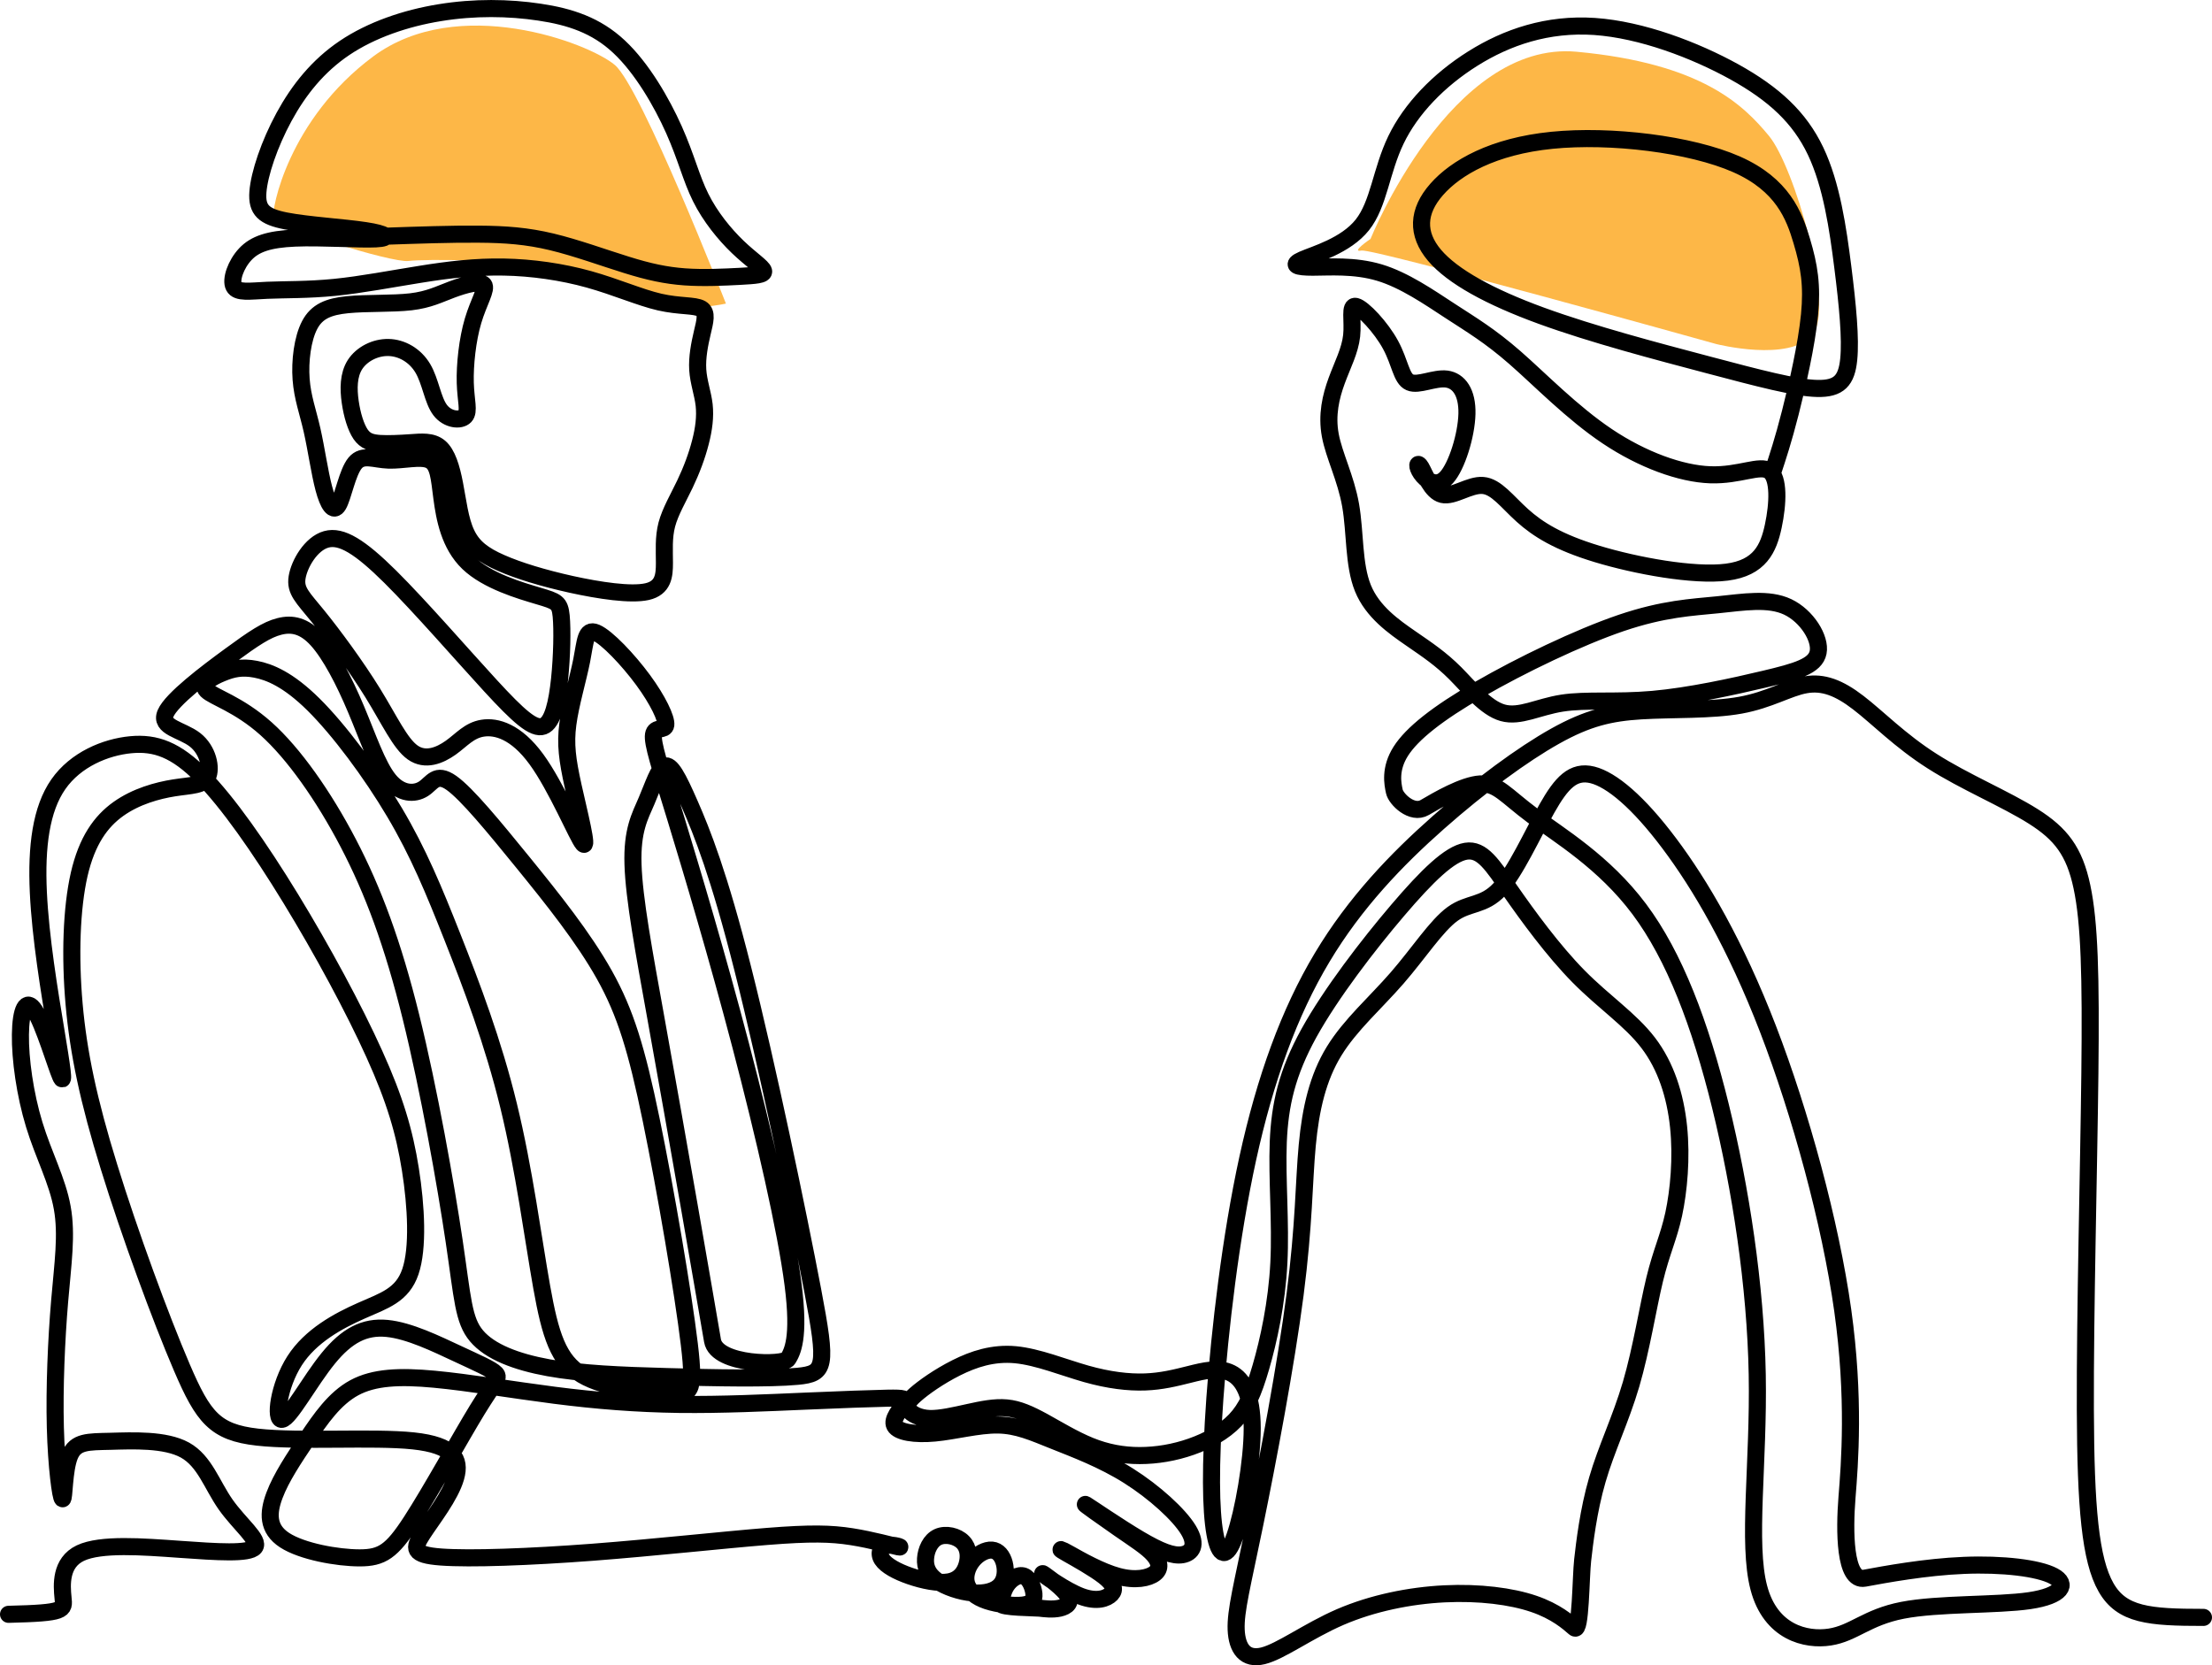 <?xml version="1.0" encoding="UTF-8"?><svg id="Layer_1" xmlns="http://www.w3.org/2000/svg" width="259" height="195" viewBox="0 0 259 195"><defs><style>.cls-1{fill:none;stroke:#000;stroke-linecap:round;stroke-width:2px;}.cls-2{fill:#fdb747;}</style></defs><path class="cls-2" d="M160.48,27.96s9.38-23.27,24.13-21.9c14.74,1.37,19.57,6.3,22.52,9.86,2.95,3.56,7.77,19.99,5.09,23.27s-11.26,1.1-11.26,1.1c0,0-40.21-11.23-41.55-10.95-1.34.27,1.07-1.37,1.07-1.37h0Z"/><path class="cls-2" d="M85,35.56s-9.91-25.33-13.01-27.95c-3.1-2.62-18.38-8.36-28.29-1-9.91,7.36-11.98,17.97-11.67,18.96s13.84,5.24,15.8,4.99c1.96-.25,11.98-.12,16.42.62,4.44.75,10.74,3.37,13.53,4.37,2.79,1,7.23,0,7.23,0h0Z"/><path class="cls-1" d="M1,189.04c6.66-.16,6.53-.47,6.38-1.94s-.34-4.1,2.03-5.23c2.38-1.13,7.31-.75,11.66-.44,4.34.31,8.09.56,8.75-.25.66-.81-1.78-2.69-3.41-5.01-1.62-2.32-2.44-5.07-4.75-6.36-2.31-1.28-6.13-1.1-8.75-1.03-2.62.06-4.06,0-4.75,1.69-.69,1.69-.62,5.14-.84,5.04-.22-.09-.72-3.73-.84-8.36-.12-4.63.12-10.27.5-14.75.38-4.48.88-7.8.31-10.96-.56-3.16-2.19-6.17-3.28-9.74-1.09-3.57-1.66-7.7-1.62-10.55.03-2.85.66-4.42,1.69-2.79,1.03,1.63,2.47,6.45,3,7.67.53,1.22.16-1.16-.56-5.51-.72-4.35-1.78-10.68-2.03-16.03-.25-5.35.31-9.74,2.34-12.65,2.03-2.91,5.53-4.35,8.47-4.63,2.94-.28,5.31.6,8.34,3.66,3.03,3.07,6.72,8.33,10.41,14.37,3.69,6.04,7.38,12.87,9.78,18.19,2.41,5.32,3.53,9.14,4.22,13.5.69,4.35.94,9.24,0,11.99-.94,2.76-3.06,3.38-5.75,4.57-2.69,1.19-5.94,2.94-7.81,5.86s-2.38,6.98-1.47,6.86c.91-.12,3.22-4.45,5.41-7.14,2.19-2.69,4.25-3.76,6.87-3.51s5.81,1.82,8.22,2.94c2.41,1.13,4.03,1.82,4.53,2.35.5.53-.12.91-2.16,4.23-2.03,3.32-5.47,9.58-7.75,13.09-2.28,3.51-3.41,4.26-6.03,4.26s-6.75-.75-8.78-2.07-1.97-3.19-1.19-5.26c.78-2.07,2.28-4.32,3.84-6.64s3.19-4.7,5.5-5.95,5.31-1.38,9.37-1c4.06.38,9.19,1.25,14.09,1.88,4.91.63,9.59,1,14.59,1.07,5,.06,10.31-.19,14.69-.38,4.38-.19,7.81-.31,9.72-.35,1.91-.03,2.28.03,1.91.66-.38.63-1.5,1.82-1.09,2.57.41.75,2.34,1.07,4.69.85,2.34-.22,5.09-.97,7.38-.94,2.28.03,4.09.85,6.59,1.85s5.69,2.19,8.72,4.1c3.03,1.91,5.91,4.54,7,6.33,1.09,1.78.41,2.72-.69,2.91-1.09.19-2.59-.38-5.03-1.82-2.44-1.44-5.81-3.76-6.28-4.04-.47-.28,1.97,1.47,3.88,2.79,1.91,1.32,3.28,2.19,4.03,3.04.75.85.88,1.66.16,2.22s-2.28.88-4.28.34c-2-.53-4.44-1.91-5.66-2.6-1.22-.69-1.41-.69-.34-.09,1.06.6,3.19,1.79,4.34,2.69,1.16.91,1.34,1.54.84,2.07-.5.53-1.69.97-3.53.28-1.84-.69-4.34-2.5-4.5-2.66-.16-.16,2.03,1.35,2.78,2.35.75,1,.06,1.5-.78,1.69-.84.19-1.84.06-2.34,0s-4.62-.06-4.56-.53c.06-.47.19-1.41.69-2.16.5-.75,1.38-1.31,2.03-1.06.66.25,1.09,1.32,1.16,2.07.06.75-.25,1.19-1.31,1.32-1.06.12-2.88-.06-4.19-.5-1.31-.44-2.12-1.13-2.38-2s.06-1.94.69-2.72c.62-.78,1.56-1.28,2.28-1.22.72.06,1.22.69,1.44,1.53.22.85.16,1.91-.47,2.6-.62.69-1.81,1-3.25.88-1.44-.12-3.12-.69-4.16-1.41-1.03-.72-1.41-1.6-1.34-2.6.06-1,.56-2.13,1.47-2.54.91-.41,2.22-.1,2.9.6.69.69.75,1.75.47,2.69-.28.94-.91,1.75-2.12,1.97-1.22.22-3.03-.16-4.56-.69-1.53-.53-2.78-1.22-3.25-1.94-.47-.72-.16-1.47.6-1.63.75-.16,1.94.28,1.31.16-.62-.12-3.06-.81-5.47-1.19-2.41-.38-4.78-.44-9.91-.03s-13,1.28-20.41,1.85c-7.41.56-14.34.81-17.75.56-3.41-.25-3.28-1-2.16-2.73,1.12-1.72,3.25-4.41,3.87-6.58.62-2.16-.25-3.79-4.97-4.29-4.72-.5-13.28.12-18.25-.44-4.97-.56-6.34-2.32-8.84-8.14-2.5-5.82-6.13-15.72-8.53-23.49-2.41-7.77-3.59-13.4-4.09-19.04-.5-5.64-.31-11.27.59-15.22.91-3.95,2.53-6.2,4.59-7.67,2.06-1.47,4.56-2.16,6.53-2.47,1.97-.31,3.41-.25,3.91-1.28.5-1.03.06-3.16-1.47-4.35-1.53-1.19-4.16-1.44-3.44-3.1.72-1.66,4.78-4.73,7.56-6.76,2.78-2.04,4.28-3.04,5.75-3.41,1.47-.38,2.91-.12,4.44,1.57,1.53,1.69,3.16,4.82,4.53,8.08,1.38,3.26,2.5,6.64,3.88,8.33,1.38,1.69,3,1.69,4.03,1.03,1.03-.66,1.47-1.97,3.28-.69s5,5.17,8.41,9.36c3.41,4.2,7.03,8.71,9.5,13.12,2.47,4.42,3.78,8.74,5.47,16.94,1.69,8.21,3.75,20.29,4.47,26.3.72,6.01.09,5.95-2.53,5.76-2.62-.19-7.25-.5-10.03-2.16-2.78-1.66-3.72-4.67-4.72-10.27-1-5.6-2.06-13.81-3.88-21.26-1.81-7.45-4.37-14.15-6.56-19.7-2.19-5.54-4-9.93-6.78-14.62-2.78-4.7-6.53-9.71-9.5-12.65-2.97-2.94-5.16-3.82-6.78-4.13-1.62-.31-2.69-.06-3.91.44-1.22.5-2.59,1.25-1.81,2.04.78.78,3.72,1.6,6.94,4.48,3.22,2.88,6.72,7.83,9.63,13.4,2.91,5.57,5.22,11.77,7.34,20.35,2.12,8.58,4.06,19.54,5.06,26.27,1,6.73,1.06,9.24,2.62,11.09,1.56,1.85,4.62,3.04,8.44,3.73,3.81.69,8.37.88,13.88,1.03,5.5.16,11.94.28,15.25-.03,3.31-.31,3.5-1.07,1.78-10.12-1.72-9.05-5.34-26.4-8.16-37.54-2.81-11.15-4.81-16.1-6.22-19.32-1.41-3.23-2.22-4.73-2.94-4.48-.72.25-1.34,2.25-2.12,4.07-.78,1.82-1.72,3.44-1.59,7.45.12,4.01,1.31,10.4,2.62,17.66,1.31,7.26,2.75,15.41,3.97,22.39,1.22,6.98,2.22,12.81,2.72,15.72.5,2.91,8.37,2.91,8.84,2.13.47-.78,1.41-2.35.59-8.71-.81-6.36-3.38-17.5-6.13-27.99-2.75-10.49-5.69-20.32-7.59-26.55-1.91-6.23-2.78-8.86-2.62-9.86.16-1,1.34-.38,1.44-1.13.09-.75-.91-2.88-2.66-5.26-1.75-2.38-4.25-5.01-5.5-5.54-1.25-.53-1.25,1.03-1.69,3.26-.44,2.22-1.31,5.1-1.62,7.45-.31,2.35-.06,4.16.62,7.26.69,3.1,1.81,7.48,1.16,6.73-.66-.75-3.09-6.64-5.47-9.89-2.38-3.26-4.69-3.88-6.28-3.63-1.59.25-2.47,1.38-3.75,2.29-1.28.91-2.97,1.6-4.44.56-1.47-1.03-2.72-3.79-4.69-6.98-1.97-3.19-4.66-6.83-6.44-9.02-1.78-2.19-2.66-2.94-2.41-4.51.25-1.57,1.62-3.95,3.41-4.45,1.78-.5,3.97.88,7.5,4.38,3.53,3.51,8.41,9.14,11.72,12.74,3.31,3.6,5.06,5.17,6.19,4.76,1.12-.41,1.62-2.79,1.91-5.51.28-2.72.34-5.79.19-7.39-.16-1.6-.53-1.72-2.66-2.35-2.12-.63-6-1.75-8.22-3.88-2.22-2.13-2.78-5.26-3.09-7.61-.31-2.35-.38-3.91-1.44-4.42-1.06-.5-3.12.06-4.81,0-1.69-.06-3-.75-3.91.34-.91,1.1-1.41,3.98-1.97,4.92-.56.94-1.19-.06-1.69-1.94-.5-1.88-.88-4.63-1.38-6.83s-1.12-3.82-1.28-5.95c-.16-2.13.16-4.76,1-6.36.84-1.6,2.22-2.16,4.44-2.38,2.22-.22,5.28-.09,7.41-.34,2.12-.25,3.31-.88,4.81-1.44,1.5-.56,3.31-1.06,3.72-.56.41.5-.59,2-1.25,4.23-.66,2.22-.97,5.17-.91,7.26.06,2.1.5,3.35-.03,3.91-.53.56-2.03.44-2.91-.72-.88-1.16-1.12-3.35-2.03-4.89-.91-1.53-2.47-2.41-4.03-2.44-1.56-.03-3.12.78-3.91,2-.78,1.22-.78,2.85-.56,4.38.22,1.53.66,2.97,1.22,3.79.56.81,1.25,1,2.25,1.07,1,.06,2.31,0,3.59-.09,1.28-.09,2.53-.22,3.41.53.88.75,1.38,2.38,1.75,4.32.38,1.94.62,4.2,1.38,5.79.75,1.6,2,2.54,4.06,3.44,2.06.91,4.94,1.78,8.22,2.51,3.28.72,6.97,1.28,8.88.85,1.91-.44,2.03-1.88,2.03-3.35s-.12-2.97.28-4.51c.41-1.53,1.34-3.1,2.12-4.73.78-1.63,1.41-3.32,1.81-4.89.41-1.57.59-3.01.44-4.38-.16-1.38-.66-2.69-.75-4.13-.09-1.44.22-3.01.53-4.32.31-1.32.62-2.38-.12-2.82-.75-.44-2.56-.25-4.87-.78-2.31-.53-5.13-1.78-8.28-2.66-3.16-.88-6.66-1.38-9.97-1.44-3.31-.06-6.44.31-9.78.85-3.34.53-6.91,1.22-10.03,1.53s-5.81.25-7.88.34c-2.06.09-3.5.34-3.91-.44-.41-.78.22-2.6,1.34-3.79,1.12-1.19,2.75-1.75,5.81-1.88s7.56.19,9.47.09c1.91-.09,1.22-.6-1.25-.97-2.47-.38-6.72-.63-9.28-1.13-2.56-.5-3.44-1.25-3.28-3.38.16-2.13,1.34-5.64,3.06-8.8,1.72-3.16,3.97-5.98,7.09-8.08,3.12-2.1,7.13-3.48,11.16-4.13,4.03-.66,8.09-.6,11.66-.06,3.56.53,6.63,1.53,9.31,4.04,2.69,2.51,5,6.51,6.44,9.74,1.44,3.23,2,5.67,3.12,7.92,1.12,2.26,2.81,4.32,4.34,5.79,1.53,1.47,2.91,2.35,3.03,2.82.12.47-1,.53-2.78.63-1.78.09-4.22.22-6.44.06-2.22-.16-4.22-.59-6.84-1.41-2.62-.81-5.87-2-8.75-2.69-2.88-.69-5.38-.88-8.57-.9-3.19-.03-7.08.11-10.96.24M258,189.4c-6.36,0-9.55-.27-11.4-3.5-1.86-3.23-2.39-9.43-2.43-20.81-.04-11.38.4-27.94.53-39.37.13-11.43-.04-17.71-.93-21.88-.88-4.16-2.47-6.2-5.7-8.24-3.23-2.04-8.09-4.07-11.84-6.47-3.76-2.39-6.41-5.14-8.66-6.86-2.25-1.73-4.11-2.44-6.14-2.08-2.03.35-4.24,1.77-7.65,2.39-3.4.62-8,.44-11.62.66-3.62.22-6.28.84-10.08,2.97-3.8,2.13-8.75,5.76-13.66,10.1-4.91,4.34-9.77,9.39-13.61,15.81-3.85,6.42-6.67,14.21-8.71,23.52-2.03,9.3-3.27,20.1-3.85,28.08-.57,7.97-.49,13.11,0,15.85.49,2.75,1.37,3.1,2.34.31.97-2.79,2.03-8.72,2.03-12.62s-1.06-5.76-2.48-6.47c-1.41-.71-3.18-.27-4.86.15-1.68.42-3.27.82-5.21.89-1.94.07-4.24-.2-6.89-.95-2.65-.75-5.66-1.99-8.29-2.24-2.63-.24-4.88.51-6.92,1.53-2.03,1.02-3.84,2.3-4.82,3.17-.97.86-1.11,1.31-.75,1.77.35.47,1.19.95,2.45,1,1.26.04,2.94-.36,4.53-.71,1.59-.35,3.09-.66,4.49-.53,1.39.13,2.67.71,4.29,1.59,1.61.89,3.56,2.08,5.48,2.86,1.92.78,3.82,1.13,5.81,1.13s4.07-.35,6.03-1.04c1.97-.69,3.82-1.71,5.15-3.1,1.33-1.4,2.12-3.17,3.01-6.24s1.86-7.46,2.1-12.18-.24-9.76-.07-14.15c.18-4.38,1.02-8.1,3.6-12.78,2.59-4.67,6.92-10.3,10.39-14.37,3.47-4.07,6.08-6.6,7.98-6.91,1.9-.31,3.09,1.59,5.17,4.58,2.08,2.99,5.04,7.06,8.04,10.1,3,3.03,6.05,5.03,8.13,7.75s3.18,6.18,3.56,9.83c.38,3.65.02,7.51-.57,10.25-.6,2.74-1.44,4.38-2.23,7.64-.79,3.26-1.55,8.13-2.76,12.27-1.22,4.14-2.9,7.55-3.95,11.18-1.06,3.63-1.5,7.48-1.72,9.41-.22,1.93-.22,8.57-.95,7.93-.73-.64-2.19-1.93-4.79-2.81-2.61-.89-6.36-1.37-10.43-1.17-4.07.2-8.44,1.09-12.22,2.72-3.78,1.64-6.96,4.03-9.04,4.54-2.08.51-3.05-.86-3.14-3.06-.09-2.19.71-5.2,2.19-12.42,1.48-7.22,3.65-18.64,4.71-26.84,1.06-8.19,1.02-13.15,1.42-17.45.4-4.29,1.24-7.93,3.14-11.03,1.9-3.1,4.86-5.67,7.38-8.57,2.52-2.9,4.6-6.13,6.5-7.51,1.9-1.37,3.62-.89,5.49-2.88,1.86-2,3.87-6.47,5.56-9.47,1.69-2.99,3.06-4.49,5.32-3.93,2.25.56,5.38,3.19,9,8.02,3.62,4.82,7.75,11.84,11.56,21.73,3.81,9.89,7.31,22.67,8.75,32.94,1.44,10.27.81,18.04.5,21.92-.31,3.88-.31,9.9,2.06,9.46,2.38-.44,7.12-1.32,11.62-1.5,4.5-.19,8.75.31,10.5,1.25,1.75.94,1,2.32-2.81,2.88-3.81.56-10.69.31-14.88,1.13s-5.69,2.69-8.5,3.13c-2.81.44-6.94-.56-8.31-5.76-1.38-5.2,0-14.59-.19-24.99-.19-10.4-1.94-21.79-4.31-31.44-2.38-9.65-5.38-17.54-9.5-23.05-4.12-5.51-9.38-8.64-12.5-10.96-3.12-2.32-4.12-3.82-6.12-3.7s-5,1.88-6.5,2.76c-1.5.88-3.38-1-3.56-1.88-.19-.88-.56-2.63.75-4.7,1.31-2.07,4.31-4.45,9.19-7.26,4.88-2.82,11.63-6.07,16.62-7.77,5-1.69,8.25-1.82,11.31-2.13,3.06-.31,5.94-.81,8.19.25,2.25,1.07,3.88,3.7,3.56,5.32-.31,1.63-2.56,2.25-6.25,3.13-3.69.88-8.81,2-13.12,2.38s-7.81,0-10.62.44c-2.81.44-4.94,1.69-6.94,1.13s-3.88-2.94-5.56-4.63c-1.69-1.69-3.19-2.69-5.19-4.07-2-1.38-4.5-3.13-5.62-5.89-1.12-2.76-.88-6.51-1.44-9.71-.56-3.19-1.94-5.82-2.38-8.2-.44-2.38.06-4.51.75-6.39.69-1.88,1.56-3.51,1.75-5.26.19-1.75-.31-3.63.5-3.44.81.19,2.94,2.44,4.06,4.51,1.12,2.07,1.25,3.95,2.25,4.38,1,.44,2.88-.56,4.31-.38,1.44.19,2.44,1.57,2.38,4.07-.06,2.51-1.19,6.14-2.38,7.45-1.19,1.32-2.44.31-3-.5-.56-.81-.44-1.44,0-.69.44.75,1.19,2.88,2.5,3.19,1.31.31,3.19-1.19,4.75-1.06,1.56.12,2.81,1.88,4.62,3.51,1.81,1.63,4.19,3.13,8.75,4.51,4.56,1.38,11.31,2.63,15.19,2.13,3.87-.5,4.88-2.76,5.44-5.39.56-2.63.69-5.64-.44-6.45-1.12-.81-3.5.56-6.94.44-3.44-.12-7.94-1.75-12.06-4.51-4.12-2.76-7.87-6.64-10.81-9.21-2.94-2.57-5.06-3.82-7.56-5.45-2.5-1.63-5.38-3.63-8.31-4.51-2.94-.88-5.94-.63-7.81-.63s-2.62-.25-1.19-.88c1.44-.63,5.06-1.63,7-4.07,1.94-2.44,2.19-6.33,3.94-9.96,1.75-3.63,5-7.01,9-9.52,4-2.51,8.75-4.13,14.25-3.76,5.5.38,11.75,2.76,16.38,5.32,4.62,2.57,7.62,5.32,9.5,9.27,1.88,3.95,2.62,9.08,3.19,13.59s.94,8.39.69,10.83c-.25,2.44-1.12,3.44-3.69,3.38-2.56-.06-6.81-1.19-12.75-2.76-5.94-1.57-13.56-3.57-19.56-5.76-6-2.19-10.37-4.57-12.5-7.08-2.12-2.51-2-5.14.25-7.7,2.25-2.57,6.62-5.07,13.5-5.76,6.88-.69,16.25.44,21.63,2.82,5.38,2.38,6.75,6.01,7.62,8.96.88,2.94,1.25,5.2.91,8.67-.34,3.48-1.41,8.17-2.25,11.46-.84,3.29-1.47,5.17-2.09,7.05"/></svg>